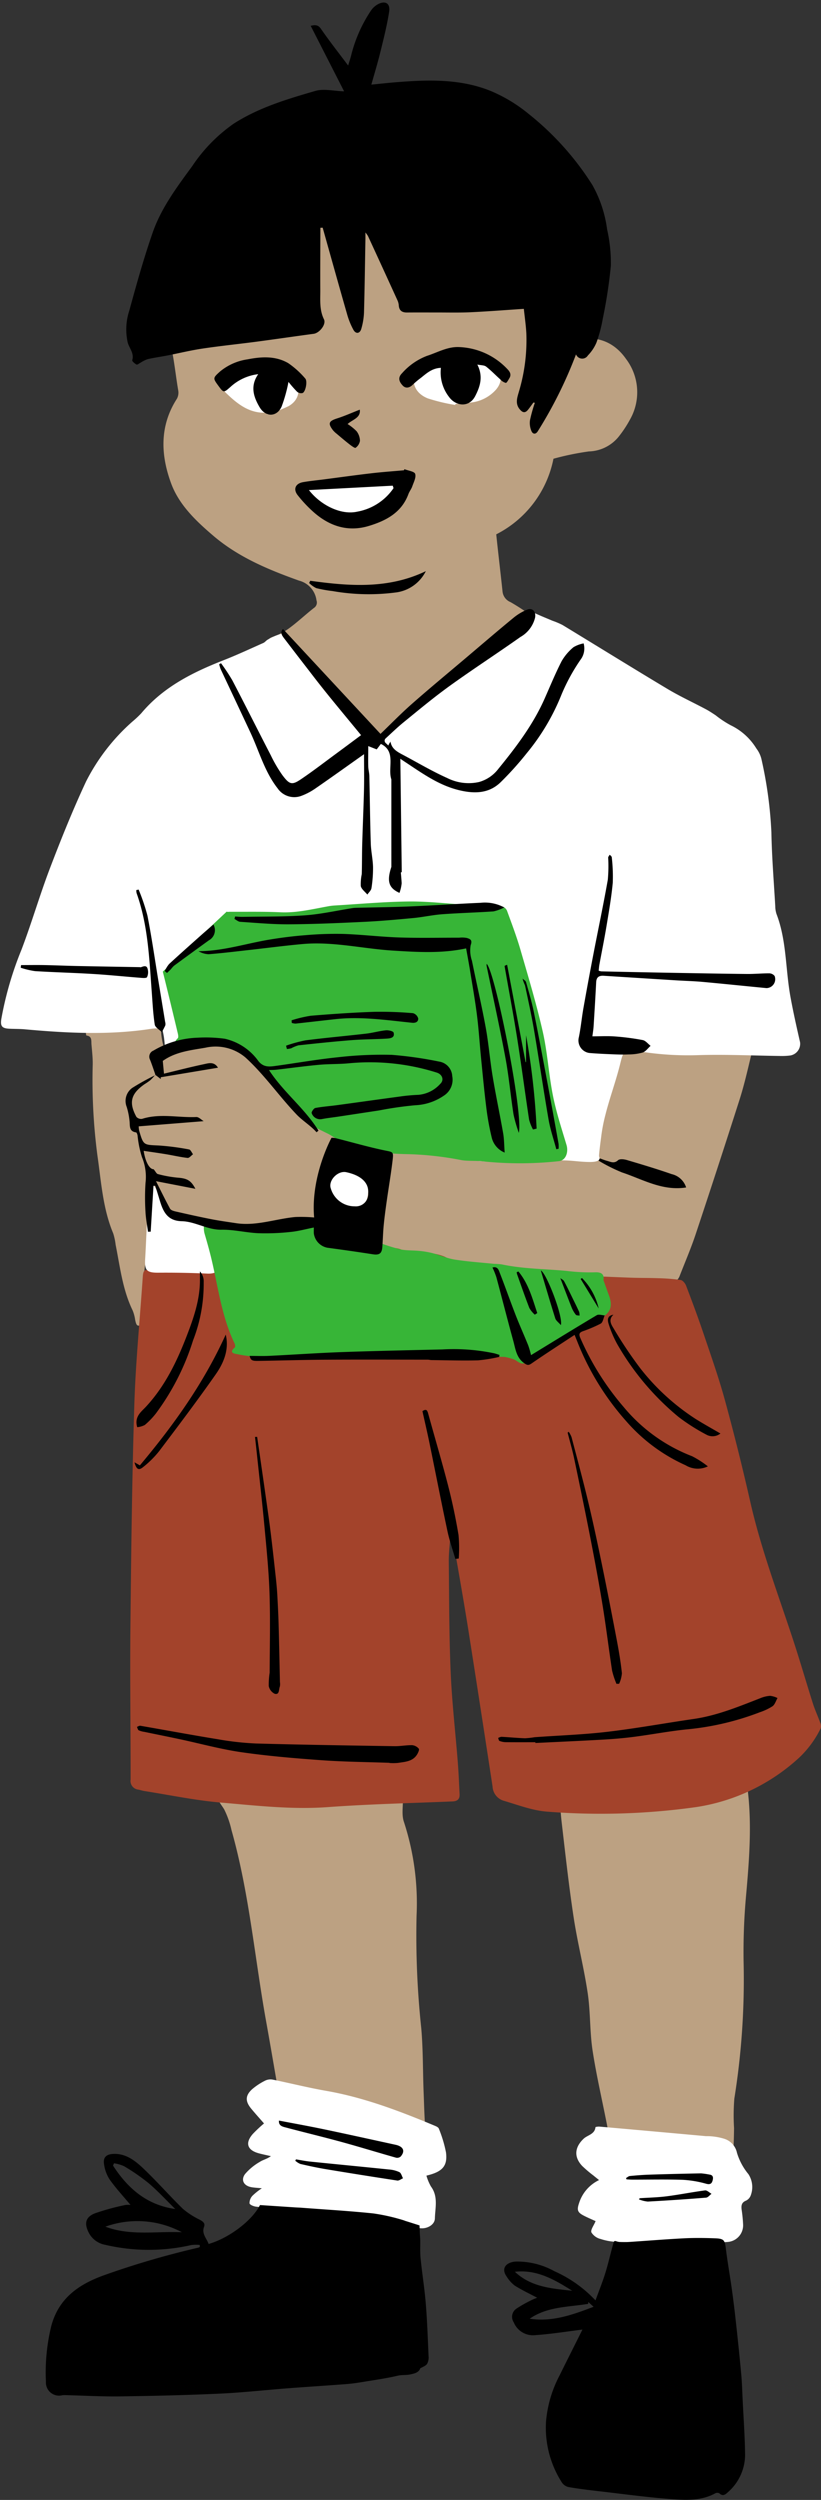<?xml version="1.0" encoding="UTF-8"?><svg xmlns="http://www.w3.org/2000/svg" xmlns:xlink="http://www.w3.org/1999/xlink" height="493.9" preserveAspectRatio="xMidYMid meet" version="1.0" viewBox="-0.2 -0.5 162.3 493.9" width="162.3" zoomAndPan="magnify"><rect x="-0.2" y="-0.5" width="162.3" height="493.9" fill="#333333" stroke="none"/><g data-name="Layer 6" id="change1_1"><path d="M34.772,78.279a2.522,2.522,0,0,0,.261-1.645c-.732-4.275-.993-8.647-2.622-12.742a2.669,2.669,0,0,1-.065-1.507,60.153,60.153,0,0,1,6.827-17.316,15.309,15.309,0,0,1,7.967-6.507,30.437,30.437,0,0,0,3.835-2.034,26.451,26.451,0,0,1,14.874-3.394,24.329,24.329,0,0,0,5.04-.4c2.1-.316,4.165-1.019,6.268-1.132a11.215,11.215,0,0,1,4.144.985c1.717.615,3.386,1.379,5.037,2.163,2.034.965,4.083,1.921,6.021,3.059A40.916,40.916,0,0,1,97.4,41.316a7.5,7.5,0,0,1,2.519,2.941c.838,2.456,2.639,4.129,4.059,6.131,1.614,2.277,2.727,4.907,4.312,7.206,2.265,3.285.919,6.958,1.438,10.419.073.486.052.986.083,1.651a4.208,4.208,0,0,0,.535-.418c2.928-3.493,9.26-4.469,13.2,1.152a10.893,10.893,0,0,1,.8,11.978,22.873,22.873,0,0,1-2.254,3.411,7.858,7.858,0,0,1-5.88,2.9,54.653,54.653,0,0,0-7,1.443A21.388,21.388,0,0,1,97.9,105.066c.387,3.735.836,7.463,1.235,11.2a2.543,2.543,0,0,0,1.59,2.192,46.264,46.264,0,0,1,4.767,3.158.823.823,0,0,1,.333.643c-.173.866-.655,1.7-.058,2.607.029.044-.423.432-.674.63a9.692,9.692,0,0,0-1.94,1.528,50.8,50.8,0,0,1-10.083,9.972,95.947,95.947,0,0,1-8.941,5.691c-2.8,1.7-5.657,3.315-8.489,4.968-.479.28-.945.586-1.438.836a3.135,3.135,0,0,1-3.2-.69c-1.338-1.454-2.735-2.857-4.132-4.256-2.979-2.984-6-5.923-8.946-8.942a23.558,23.558,0,0,1-3-3.666,27.274,27.274,0,0,1-2.052-4.219c-.276-.661-.015-1.095.819-1.383a12.5,12.5,0,0,0,3.312-1.748c1.678-1.24,3.206-2.682,4.849-3.974a1.266,1.266,0,0,0,.514-1.5,4.633,4.633,0,0,0-3.446-3.9C52.905,112.068,46.962,109.6,42,105.376c-3.429-2.922-6.788-6.106-8.358-10.343C31.567,89.434,31.3,83.664,34.772,78.279Zm112,127.576c-2.008-.361-4.093-.356-6.066-.832-6.018-1.455-12.085-.329-18.123-.5-.693-.02-1.583.237-1.165,1.438a2.62,2.62,0,0,1-.161,1.35c-1.659,6.538-3.344,13.069-4.977,19.614-.184.738-.484.975-1.211.945-1.065-.043-2.134-.006-3.2.024a151.351,151.351,0,0,1-29.361-1.657c-4.923-.823-9.812-1.87-14.851-1.755a5.347,5.347,0,0,1-2.307-.683,17.044,17.044,0,0,1-5.679-4.844c-3.167-3.886-5.672-8.277-9.578-11.618A11.437,11.437,0,0,0,41.09,204.8c-2.506.223-5.123.35-7.414,1.7a.994.994,0,0,1-.739.134c-.33-.124-.811-.356-.865-.618a15.421,15.421,0,0,1-.472-3.537c.035-1.169-.5-1.456-1.443-1.4-.632.039-1.255.211-1.884.3-1.842.265-3.688.5-5.528.783-1.68.255-3.355.97-5.033,0a5.009,5.009,0,0,0-.871.994,1.482,1.482,0,0,0,.035.927c1.157.129.947,1.031,1.007,1.745.11,1.319.267,2.643.247,3.962a114.133,114.133,0,0,0,.948,18.14c.744,5.16,1.057,10.367,3.106,15.253a11.95,11.95,0,0,1,.476,2.251c.882,4.375,1.367,8.852,3.355,12.946a7.659,7.659,0,0,1,.5,1.848c.268,1.34.488,1.438,1.665.77,0-2.984-.1-5.917.033-8.84.1-2.122.524-4.229.756-6.347.193-1.768.315-3.542.458-5.181.817.126,1.481.178,2.118.334,2.192.539,4.36,1.189,6.566,1.658,2.873.612,5.77,1.12,8.667,1.612a4.59,4.59,0,0,0,2.383.019c3.267-1.391,6.8-.5,10.114-1.3a1.077,1.077,0,0,1,.5.054c2.593.664,5.169,1.4,7.779,1.989,9.692,2.186,19.375,4.424,29.1,6.443,5.631,1.169,11.312,2.217,17.126,1.9a2.987,2.987,0,0,1,1.264.063c2.328.988,4.788.621,7.159.558,3.266-.088,6.514-.7,9.781-.926a2.243,2.243,0,0,0,2.214-1.55c1.052-2.7,2.2-5.363,3.113-8.106q4.431-13.306,8.7-26.668c.892-2.8,1.549-5.678,2.24-8.538C148.632,206.585,148.377,206.143,146.775,205.855Zm-.735,138.8c-1.269.034-2.541-.021-3.811.007-1.148.026-2.3.078-3.44.177-1.78.155-3.553.379-5.332.538-1.486.133-3,.063-4.459.343-5.278,1.015-10.554,2.057-15.787,3.276a13.332,13.332,0,0,0-3.895,2.046c-.4.256-.506.967-.746,1.469l1.724-.143c.175,2.356.272,4.834.559,7.29.727,6.231,1.413,12.471,2.356,18.671.763,5.017,2.037,9.956,2.78,14.975.555,3.75.391,7.608.966,11.353.791,5.142,2,10.22,2.977,15.335a6.355,6.355,0,0,1,.1,2.9,1.447,1.447,0,0,0,.527,1.878,24.745,24.745,0,0,0,4.976,2.773c5.491,1.835,10.971.732,16.407-.522a4.87,4.87,0,0,0,1.016-.532,2.188,2.188,0,0,1,.341-.11l.323.89.334.052a6.252,6.252,0,0,0,.741-1.773c.153-1.863.186-3.738.218-5.609a40.809,40.809,0,0,1,.059-5.856A148.459,148.459,0,0,0,146.8,387.14a122.71,122.71,0,0,1,.491-13.171c.821-9.255,1.515-18.479-1.019-27.765.307.268.47.5.687.577a6.8,6.8,0,0,0,1.121.194,2.979,2.979,0,0,0-.017-1.065A1.943,1.943,0,0,0,146.04,344.651ZM84.062,421.929c-.347-2.959-.395-5.957-.513-8.94-.169-4.266-.1-8.55-.472-12.8a172.11,172.11,0,0,1-.926-22.257,51.731,51.731,0,0,0-2.526-18.566c-.449-1.362-.136-2.974-.185-4.47a5.839,5.839,0,0,0-.115-1.207c-.183-.736-.506-1.442-.633-2.184-.293-1.7-.7-2.178-2.437-2.1-3.407.143-6.819.3-10.212.619-2.724.26-5.442.333-7.93-.821-3.641-1.689-7.617-1.739-11.4-2.69a1.85,1.85,0,0,0-.886-.029c-1.55.407-3.083.751-4.623-.064-.177-.094-.473.039-.826.08a31.8,31.8,0,0,0,.782,3.516c.437,1.284,1.5,2.5,1.517,3.745.015,1.474.855,2.195,1.46,3.245a17.864,17.864,0,0,1,1.434,4.088c3.511,12.416,4.581,25.277,6.867,37.917,1.056,5.838,2.017,11.693,3.074,17.531.081.45.587.823.9,1.232l.975-.967c5.254,1.924,10.567,3.779,15.808,5.818,3.807,1.481,7.517,3.213,11.282,4.806a3.278,3.278,0,0,0,1.053.071,4,4,0,0,0-.032-1.092A26.3,26.3,0,0,1,84.062,421.929Z" fill="#bca182"/></g><g data-name="Layer 5" id="change2_1"><path d="M88.807,303.105c-.1,1.641-.306,3.282-.289,4.921.076,7.3.063,14.614.377,21.909.254,5.925.942,11.831,1.407,17.748.164,2.086.243,4.178.352,6.268.049.942-.381,1.4-1.357,1.446-8.225.344-16.462.523-24.669,1.123-7.127.52-14.162-.3-21.2-.9-5.046-.43-10.038-1.485-15.053-2.269-.42-.066-.829-.205-1.246-.292a1.709,1.709,0,0,1-1.508-1.981c.012-10.035-.142-20.071-.04-30.1.149-14.652.319-29.307.773-43.951.262-8.447,1.105-16.875,1.674-25.313.071-1.046.289-1.688,1.537-1.05a3.5,3.5,0,0,0,1.508.233c3.579.037,7.159.034,10.738.073,1.205.013,1.708-.4,1.44-1.692-.338-1.628-.538-3.286-.786-4.932-.178-1.185.262-1.631,1.317-1.233a14.1,14.1,0,0,0,10.328-.095,13.093,13.093,0,0,1,8.167-.283c4.386,1.2,8.826,2.2,13.252,3.244a13.521,13.521,0,0,0,1.909.1,3.665,3.665,0,0,1,1.612.26c1.524,1.007,3.175.7,4.827.751a9.066,9.066,0,0,1,3.831.684c4.762,2.5,9.9,3.29,15.141,3.762,1.347.121,2.677.667,4.01.65,2.253-.029,4.5-.352,6.753-.551a9.071,9.071,0,0,1,1.147-.1c3.307.124,6.613.28,9.921.395,1.747.061,3.5.031,5.244.1a37.417,37.417,0,0,1,4.42.346c.418.065.907.661,1.083,1.121,1.2,3.144,2.378,6.3,3.453,9.484,1.473,4.364,3.012,8.715,4.227,13.153q2.7,9.88,4.969,19.881c2.114,9.406,5.53,18.391,8.527,27.515,1.369,4.168,2.583,8.387,3.912,12.57.4,1.25.963,2.446,1.406,3.683a1.707,1.707,0,0,1,.121,1.168,20.094,20.094,0,0,1-4.256,5.8,38.6,38.6,0,0,1-20.331,9.76,135.446,135.446,0,0,1-29.508.906c-2.927-.222-5.8-1.344-8.661-2.178a3.084,3.084,0,0,1-2.115-2.792q-2.365-15.513-4.8-31.015c-.876-5.524-1.858-11.031-2.809-16.544-.105-.613-.321-1.207-.485-1.809Z" fill="#a3432b"/></g><g data-name="Layer 4" id="change3_1"><path d="M74.012,146.3c1.115-.9,2.257-1.667,3.221-2.617a49.415,49.415,0,0,1,8.4-6.458,47.753,47.753,0,0,0,6.708-5.52c3.5-3.249,6.866-6.634,10.286-9.965a2.087,2.087,0,0,0,.48-.582c.57-1.258.787-1.3,2.023-.707,1.262.611,2.57,1.127,3.861,1.678a15.548,15.548,0,0,1,2,.844c6.927,4.206,13.812,8.479,20.765,12.64,2.444,1.463,5.048,2.656,7.567,4,.674.358,1.313.785,1.952,1.206a19.888,19.888,0,0,0,2.979,1.971,12.064,12.064,0,0,1,5.057,4.568,5.669,5.669,0,0,1,1,2.054,82.129,82.129,0,0,1,1.984,14.574c.087,4.864.487,9.723.764,14.583a5.1,5.1,0,0,0,.246,1.514c2.019,5.271,1.761,10.919,2.755,16.357.55,3.014,1.223,6.006,1.905,8.994a2.344,2.344,0,0,1-1.927,2.592,13.561,13.561,0,0,1-2.172.094c-5.325-.068-10.656-.329-15.974-.165a60.34,60.34,0,0,1-11.459-.7c-.168-.027-.339-.04-.51-.052-2.937-.206-2.875-.114-3.568,2.655-.838,3.349-2.053,6.605-2.89,9.954a32.5,32.5,0,0,0-.836,4.418c-.032.194-.475,3.563-.4,3.745.5,1.175-1.433,1.135-2.774,1.066-1.746-.089-2.5-.263-4.251-.29-4.26-.066-7.865.43-12.125.347a70.464,70.464,0,0,1-7.656-.539,13.449,13.449,0,0,1-3.137-1.272,3.411,3.411,0,0,0-1.04-.358c-4.429-.248-8.867-.37-13.286-.73a24.58,24.58,0,0,1-9.272-2.683,9.265,9.265,0,0,1-2.512-2.152c-2.749-3.095-5.315-6.361-8.186-9.335A27.931,27.931,0,0,0,47.744,207a9.115,9.115,0,0,0-6.33-.86c-1.114.239-2.272.266-3.4.448a38.98,38.98,0,0,0-4.215.806c-1.256.347-1.433.214-1.418-1.092a16.393,16.393,0,0,0-.42-3.162c-.035-.186-.4-.42-.632-.438a7.15,7.15,0,0,0-1.66.058c-8.3,1.276-16.6.85-24.906.1-1.062-.1-2.133-.07-3.2-.127C.183,202.655-.15,202.2.056,200.85a67.442,67.442,0,0,1,4-13.743c2.018-5.305,3.6-10.778,5.622-16.08,2.208-5.779,4.521-11.535,7.139-17.136a39.7,39.7,0,0,1,9.123-11.8,20.917,20.917,0,0,0,1.777-1.661c4.344-5.191,10.141-8.088,16.281-10.493,2.658-1.041,5.25-2.252,7.861-3.412.334-.148.572-.509.9-.673A10.315,10.315,0,0,1,55.4,124.73a1.917,1.917,0,0,1,1.585.849c2.411,4.875,5.821,9.061,9.27,13.172A102.909,102.909,0,0,0,74.012,146.3Zm-24.3,287a2.122,2.122,0,0,0-.587,1.5c.058.3.845.611,1.333.664,4.7.516,9.429.861,14.118,1.485,6.083.81,12.139,1.834,18.208,2.757,1.382.21,2.955-.64,2.985-1.907.052-2.114.693-4.337-.772-6.316a9.654,9.654,0,0,1-.9-2.155c3.163-.744,4.212-1.894,3.868-4.594a25.1,25.1,0,0,0-1.412-4.686c-.077-.229-.422-.416-.683-.526-7.014-2.935-14.1-5.64-21.64-6.953-3.511-.612-6.975-1.488-10.47-2.2a2.392,2.392,0,0,0-1.484.163,12.449,12.449,0,0,0-2.65,1.738c-1.353,1.247-1.357,2.379-.177,3.813.781.949,1.608,1.859,2.542,2.934a27.873,27.873,0,0,0-2.2,2.062c-1.584,1.79-1.126,3.217,1.175,3.839.789.213,1.594.374,2.391.559-.739.555-1.565.715-2.213,1.143a11.113,11.113,0,0,0-2.889,2.38c-.9,1.2-.255,2.339,1.233,2.608.612.11,1.24.132,2.075.216A13.127,13.127,0,0,0,49.71,433.3Zm67,7.242a2.969,2.969,0,0,0,1.832,1.307,11.883,11.883,0,0,0,3.391.579c6.267.064,12.534.05,18.8.058.939,0,1.882.033,2.815-.046a3.3,3.3,0,0,0,3.154-3.374,27.805,27.805,0,0,0-.3-3.05c-.09-.778-.014-1.389.869-1.746a1.845,1.845,0,0,0,.953-1.086,4.658,4.658,0,0,0-.48-4.156,12.087,12.087,0,0,1-2.261-4.219,3.694,3.694,0,0,0-2.637-2.8,11.763,11.763,0,0,0-3.5-.481q-10.509-.957-21.022-1.882c-.275-.025-.8.045-.808.115-.155,1.422-1.569,1.538-2.353,2.285-1.776,1.69-1.946,3.6-.267,5.378a25.127,25.127,0,0,0,2.239,1.9c.312.26.632.512,1.088.882a7.583,7.583,0,0,0-3.948,4.537c-.449,1.339-.357,1.826.914,2.483.826.427,1.688.785,2.352,1.091C117.184,439.2,116.525,440.023,116.712,440.545Zm-87.83-200.19c-.138,2.641-.23,5.286-.389,7.926-.135,2.233.365,2.679,2.6,2.661q4.852-.039,9.706.18c2.209.1,3.189-1.159,2.4-3.293a9.274,9.274,0,0,1-.709-2.315c-.15-1.765-.659-3.909-2.6-4.251-7.907-.725-9.131-7.949-9.82-7.5-.177-.013,0-.36-.446-.646C29.517,233.854,28.908,239.868,28.882,240.355ZM89.846,79.3c1.018-.087,2.048-.108,3.053-.275a7.756,7.756,0,0,0,4.994-2.595c1.381-1.687,1.1-3.3-.818-4.3a17.573,17.573,0,0,0-2.857-1.066c-.809-.255-1.69-.312-2.469-.631a8.287,8.287,0,0,0-8.2,1.081c-2.908,2.015-2.474,5.373.815,6.692a36.452,36.452,0,0,0,5.421,1.3Zm2.86-5.967.007.282H89.4l0-.282ZM52.661,81.377a29.018,29.018,0,0,0,4.21-1.65c2.557-1.474,2.548-4.446.036-6a9.192,9.192,0,0,0-7.331-1.388c-1.355.346-2.715.683-4.05,1.1a2.164,2.164,0,0,0-1.1,3.645c2.254,2.183,4.681,4.17,8.153,3.944ZM77.237,98.1a3.243,3.243,0,0,0,1.146-.932,7,7,0,0,0,.863-1.447,1.951,1.951,0,0,0,.288-1.117c-.043-.2-.6-.4-.921-.382-.607.03-1.2.232-1.811.323a3.307,3.307,0,0,1-.905-.012,11.23,11.23,0,0,0-1.872-.278c-2.641.116-5.28.291-7.918.468a32.512,32.512,0,0,0-4.789.43c-1.569.343-1.713,1.444-.517,2.562a1.5,1.5,0,0,1,.422.516,6.267,6.267,0,0,0,4.411,3.28c2.218.111,4.433.309,6.652.368a7.289,7.289,0,0,0,1.932-.483c-.207-.595,3.561-.357,3.315-1.066C78.661,99.9,75.982,98.63,77.237,98.1ZM67.92,238.377a3.277,3.277,0,0,0,4.328-1.754,4.755,4.755,0,0,0-1.075-5.083c-1.335-1.432-3.148-1.589-4.869-1.969a1.318,1.318,0,0,0-1.108.613,23.389,23.389,0,0,0-.833,2.691C64.487,235.7,65.63,237.4,67.92,238.377ZM89.4,73.618h3.313l-.007-.282H89.4Z" fill="#fff"/></g><g data-name="Layer 3" id="change4_1"><path d="M118.1,260.072a19.772,19.772,0,0,0-3.126,1.525c-3.725,2.313-7.411,4.689-11.1,7.054-1.174.751-1.84-.492-2.774-.676a10.145,10.145,0,0,0-1.525-.392c-6.391-.205-12.783-.425-19.176-.533-2.851-.049-5.706.154-8.56.222q-4.668.111-9.338.179c-3.839.052-7.68.121-11.519.09a22.27,22.27,0,0,1-4.183-.491c-.43-.087-1.942-.194-.585-1.33.128-.107.072-.573-.039-.8-2.509-5.182-3.21-10.856-4.5-16.371-.417-1.785-.916-3.551-1.43-5.31-.211-.723-.337-2.4.52-2.252,1.832.31,4.036,1.092,5.875,1.14,1.785.047,3.438.811,5.18.383,3.617-.889,7.169-1.868,10.934-.725,1.941.59,3.982.844,5.944,1.378,2.215.6,4.391,1.352,6.583,2.038a36.417,36.417,0,0,0,3.78,1.152c1.171.231,2.4.159,3.6.281a16.851,16.851,0,0,1,2.609.434c1.483.391,2.916,1.042,4.417,1.279,2.569.405,5.174.578,7.765.84a14.571,14.571,0,0,1,1.529.11c4.261.906,8.606.883,12.91,1.3a37.423,37.423,0,0,0,5.415.27c.854-.041,2.051.01,1.785,1.537.357.992.7,1.991,1.073,2.976C121.058,257.724,120.39,259.157,118.1,260.072ZM48.437,208.247a38.945,38.945,0,0,1,5.323,5.506c2.5,2.83,4.55,6.1,7.841,8.158,1.256.785,2.675,1.31,3.932,2.095,4.364,2.729,9.249,3.352,14.216,3.5A63.043,63.043,0,0,1,91,228.694c.915.194,3.012.122,3.936.215a70.993,70.993,0,0,0,15.312,0c1.438-.132,1.958-1.813,1.545-3.2-.963-3.222-2.018-6.436-2.677-9.725-.838-4.18-1.074-8.487-2.014-12.639-1.233-5.444-2.849-10.805-4.405-16.171-.758-2.617-1.729-5.174-2.665-7.736a1.43,1.43,0,0,0-.942-.831c-2.27-.168-4.549-.206-6.822-.336-3.868-.222-7.736-.705-11.6-.668-4.9.047-9.786.5-14.679.79a10.222,10.222,0,0,0-1.183.135c-3.174.562-6.3,1.36-9.581,1.206-3.323-.156-6.656-.079-9.984-.1-.212,0-.526.072-.62-.037L31.989,191.456l-.009-.018q1.518,6.115,2.974,12.245c.072.3.147.775-.013.935-1.106,1.1-.2,1.163.6,1.16,1.842-.008,3.689-.2,5.525-.11A13.219,13.219,0,0,1,48.437,208.247Z" fill="#37b537"/></g><g data-name="Layer 2" id="change5_1"><path d="M25.044,67.151a11.88,11.88,0,0,1,.319-6.29C26.785,55.674,28.231,50.48,30,45.405c1.7-4.861,4.8-8.977,7.818-13.106a31.551,31.551,0,0,1,8.159-8.35c4.96-3.194,10.559-4.856,16.132-6.477,1.7-.5,3.7.017,5.717.073L61.219,4.6c.922-.21,1.468-.21,2.027.6,1.669,2.412,3.486,4.722,5.378,7.248.212-.7.4-1.272.559-1.854a28.023,28.023,0,0,1,4-9.073A4.008,4.008,0,0,1,74.414.391c1.511-.858,2.577-.272,2.312,1.437C76.313,4.494,75.647,7.125,75,9.75c-.53,2.166-1.183,4.3-1.787,6.469,1.587-.155,3.166-.33,4.748-.46,6.387-.523,12.8-.738,18.856,1.717a30.011,30.011,0,0,1,7.515,4.552A56.4,56.4,0,0,1,116.9,36.043a24.282,24.282,0,0,1,2.913,8.762,30.163,30.163,0,0,1,.745,7.2,97.2,97.2,0,0,1-1.6,10.465,27.69,27.69,0,0,1-1.255,4.731,8.277,8.277,0,0,1-1.687,2.523,1.313,1.313,0,0,1-2.346-.217,85.233,85.233,0,0,1-7.521,15.137c-.453.772-1.023.62-1.276.049a4.059,4.059,0,0,1-.3-2.183,29.465,29.465,0,0,1,.961-3.433l-.287-.055c-.355.48-.694.972-1.069,1.436-.608.753-1.128.533-1.667-.135-.921-1.141-.432-2.354-.121-3.475A35.357,35.357,0,0,0,103.849,65.3c-.09-1.588-.322-3.168-.493-4.784-3.637.237-7.129.516-10.626.676-2.272.1-4.551.037-6.828.042-1.882,0-3.765-.012-5.647.006-.983.009-1.552-.384-1.622-1.419a2.887,2.887,0,0,0-.259-.983q-2.9-6.366-5.834-12.719a5.815,5.815,0,0,0-.5-.689c0,.569,0,.863,0,1.157-.087,4.895-.148,9.79-.284,14.683a13.29,13.29,0,0,1-.526,3.173c-.274.978-1.074,1.1-1.566.217a14.7,14.7,0,0,1-1.251-3.094c-1.635-5.687-3.221-11.389-4.825-17.085l-.453.022c-.009,4.118-.039,8.237-.017,12.356.01,1.928-.19,3.863.724,5.725.49,1-.887,2.708-2.024,2.862C58.063,65.95,54.312,66.5,50.553,67c-3.565.471-7.146.832-10.7,1.362-2.369.353-4.7.927-7.057,1.385-1.273.248-2.563.42-3.825.711a6.632,6.632,0,0,0-1.393.7c-.267.138-.634.448-.789.365-.353-.188-.907-.664-.847-.859C26.366,69.281,25.352,68.306,25.044,67.151ZM84.521,464.987a2.645,2.645,0,0,1-.294,1.54c-.292.412-.9.6-1.372.885a.552.552,0,0,1-.039.131c-.1.251-.456.793-1.675,1v0c-.836.255-1.843.105-2.677.3-2.292.546-4.639.864-6.967,1.251-1.058.175-2.125.331-3.194.413-3.855.3-7.714.538-11.57.833-4.527.347-9.046.854-13.579,1.061-6.54.3-13.088.449-19.635.541-3.525.05-7.054-.156-10.582-.244a5.047,5.047,0,0,0-.816.013,2.589,2.589,0,0,1-3.24-2.654,38.55,38.55,0,0,1,1.076-11.1c1.489-5.439,5.422-8.159,10.421-9.956a168.67,168.67,0,0,1,18.6-5.437,1.972,1.972,0,0,0,.325-.141l-.012-.4a7.547,7.547,0,0,0-1.675.017,37.752,37.752,0,0,1-17.049-.053,4.548,4.548,0,0,1-3.227-2.4c-.905-1.78-.668-3.055,1.213-3.809a47.389,47.389,0,0,1,6.006-1.645,4.422,4.422,0,0,1,1.044-.012c-1.452-1.743-2.923-3.319-4.152-5.066a7.326,7.326,0,0,1-1.094-3.094c-.183-1.271.5-1.856,1.809-1.921,2.485-.125,4.31,1.307,5.929,2.837,2.722,2.572,5.188,5.413,7.875,8.025a15.711,15.711,0,0,0,3.3,2.13c.595.337,1.141.666.868,1.407-.516,1.4.529,2.288.9,3.393,4.034-1.158,8.6-4.616,10.157-7.691,2.291.152,4.615.307,6.938.46.406.027.814.036,1.219.066,4.745.36,9.5.634,14.231,1.126a38.129,38.129,0,0,1,6.1,1.385.591.591,0,0,1,.131.06l2.918.92L82.8,440.9c.024.176.03.357.042.513.044.56.042,1.124.037,1.688v.045h0a22.119,22.119,0,0,0,.053,2.376c.295,3.031.79,6.043,1.038,9.076C84.253,458.051,84.37,461.521,84.521,464.987ZM34.449,435.925c-1.746-1.712-3.409-3.523-5.266-5.106a40.1,40.1,0,0,0-4.852-3.354,7.516,7.516,0,0,0-2-.577l-.188.459C25.038,431.82,28.8,435.133,34.449,435.925Zm1.31,4.587a18.7,18.7,0,0,0-15.125-1.1C25.567,441.276,30.707,440.279,35.759,440.512ZM146.61,473.58c.176,3.646.442,7.292.484,10.94a9.868,9.868,0,0,1-3.416,7.368c-.442.42-.981.861-1.658.219a.861.861,0,0,0-.793-.036c-2.5,1.393-5.283,1.4-7.949,1.222-5.056-.342-10.088-1.046-15.128-1.624-2.007-.23-4.015-.476-6-.822a2.159,2.159,0,0,1-1.288-.916A20.057,20.057,0,0,1,107.736,478a23.736,23.736,0,0,1,2.656-9.141c1.547-3.128,3.116-6.245,4.552-9.119-3.083.38-6.186.884-9.31,1.1a4.1,4.1,0,0,1-4.272-2.528,1.951,1.951,0,0,1,.519-2.7A24.058,24.058,0,0,1,104.716,454c.438-.234.912-.4,1.266-.551-1.481-.787-3-1.5-4.414-2.387a6.5,6.5,0,0,1-1.576-1.75c-1.247-1.707-.078-2.882,1.753-3.007a15.172,15.172,0,0,1,7.64,1.9,25.191,25.191,0,0,1,8.137,5.776c.694-1.913,1.388-3.629,1.935-5.391.594-1.912,1.033-3.871,1.573-5.8.2-.712.215-.6.984-.384a5.834,5.834,0,0,0,1.91.043c3.713-.242,7.423-.55,11.138-.74,2.018-.1,4.048-.075,6.069,0,1.819.066,1.953.356,2.17,2.12.328,2.662.809,5.3,1.178,7.962.318,2.294.594,4.594.846,6.9.358,3.268.7,6.537,1,9.811C146.481,470.185,146.528,471.884,146.61,473.58Zm-33.692-21.506c-3.48-2.186-6.989-4.247-11.332-3.752C104.772,451.343,108.876,451.64,112.918,452.074Zm4.224,3.163-1.058-.955,0,.376c-3.943.653-8.1.518-11.573,2.939C108.9,458.265,112.89,456.872,117.142,455.237ZM76.034,145.39a.6.6,0,0,0-.007.883l.56.525c.075-.371.165-.264.223-.551.1.057.18-.292.187-.246.2,1.363,1.22,1.973,2.3,2.544,2.966,1.565,5.854,3.3,8.911,4.665a9.407,9.407,0,0,0,6.271.793A7.231,7.231,0,0,0,98.3,151.42c3.509-4.3,6.86-8.716,9.137-13.836,1.111-2.5,2.144-5.034,3.39-7.461a10.255,10.255,0,0,1,2.344-2.761,6.154,6.154,0,0,1,2-.752,3.656,3.656,0,0,1-.622,3.244,37.9,37.9,0,0,0-3.746,6.864,43.326,43.326,0,0,1-6.876,11.59,62.437,62.437,0,0,1-5.181,5.755c-2.373,2.288-5.3,2.267-8.314,1.519-4.028-1-7.3-3.408-10.678-5.629-.3-.195-.59-.4-.905-.613l.094.065.278,22.369-.181.109c.066.706.128,1.413.164,2.121a7.531,7.531,0,0,1-.437,1.9c-2.049-.931-2.573-2.2-1.6-5.133V153.482c-.775-2.294,1.012-5.51-2.072-7.009-.177.23-.481.628-.827,1.081L72.6,146.9c0,1.456-.035,2.743,0,4.029.016.627.2,1.251.214,1.878.1,4.439.146,8.88.284,13.319.049,1.557.405,3.105.445,4.661a25.418,25.418,0,0,1-.308,4.174c-.065.454-.531.852-.814,1.276-.453-.552-1.145-1.045-1.3-1.67a9.638,9.638,0,0,1,.194-2.368c.058-1.992.035-3.986.092-5.977.1-3.575.264-7.149.349-10.724.053-2.238.01-4.478.01-7-3.458,2.444-6.571,4.679-9.727,6.853a12.578,12.578,0,0,1-2.678,1.388,3.993,3.993,0,0,1-4.681-1.49c-2.588-3.313-3.65-7.356-5.394-11.072q-2.923-6.233-5.857-12.46a7.254,7.254,0,0,1-.3-.988l.364-.2a37.663,37.663,0,0,1,2.233,3.376c2.573,4.922,5.058,9.889,7.61,14.823a27.24,27.24,0,0,0,2.3,3.93c1.39,1.844,1.871,2,3.649.8,2.372-1.6,4.644-3.356,6.952-5.053,1.633-1.2,3.255-2.413,4.941-3.664-2.321-2.831-4.768-5.744-7.134-8.721-2.711-3.41-5.362-6.867-8.011-10.326-.431-.564-.962-1.221-.286-1.923l19.272,20.723c2-1.924,4.046-4.027,6.238-5.956,3.566-3.138,7.231-6.163,10.856-9.233,3.035-2.57,6.051-5.162,9.123-7.686a10.364,10.364,0,0,1,2.773-1.674c1.076-.416,1.765.4,1.575,1.552a6.016,6.016,0,0,1-2.9,3.845c-4.624,3.269-9.379,6.353-13.974,9.66-3.122,2.247-6.083,4.722-9.07,7.151C78.412,143.15,77.271,144.253,76.034,145.39Zm1.643,3.143.961.664C78.345,148.994,78.034,148.778,77.677,148.533ZM30.5,211.845c-.037.04-.073.082-.11.124.051-.027.1-.053.154-.081l0-.012-.039-.03Zm-4.546,2.582a45.445,45.445,0,0,1,4.436-2.458,9.775,9.775,0,0,1-.881.947,12.538,12.538,0,0,1-1.135.783c-2.7,1.885-3.155,3.612-1.615,6.451a1.266,1.266,0,0,0,1.139.395c3.539-1.123,7.143-.2,10.708-.36.487-.022,1,.548,1.457.819l-12.846,1.022a5.99,5.99,0,0,0,.089.844c.848,2.9.854,2.806,3.867,2.939a49.7,49.7,0,0,1,6.009.782c.3.051.52.621.776.951-.358.256-.744.76-1.07.723-1.418-.157-2.816-.491-4.227-.725-1.487-.247-2.981-.453-4.462-.675.363,2.339,1.217,3.658,1.971,3.634.383.455.565.891.836.956a23.732,23.732,0,0,0,3.81.7c1.924.136,2.72.5,3.609,2.212l-7.79-1.51c.935,1.851,1.815,3.666,2.78,5.435.158.29.674.456,1.056.543,2.328.53,4.658,1.054,7,1.514,1.648.324,3.314.553,4.975.806,4.016.613,7.815-.851,11.728-1.216a29.265,29.265,0,0,1,3.727.092c-.716-8.2,3.437-15.743,3.437-15.743a3.567,3.567,0,0,1,.8.069c3.2.8,6.364,1.723,9.585,2.4,1.762.371,1.895.207,1.692,1.944-.319,2.712-.786,5.407-1.168,8.112-.224,1.588-.442,3.179-.595,4.774-.138,1.437-.164,2.884-.277,4.323-.1,1.277-.635,1.587-1.912,1.386-2.985-.468-5.979-.89-8.974-1.293a3.33,3.33,0,0,1-2.65-2.835c-.015-.425,0-.851,0-1.157-1.549.306-3.058.729-4.593.878a45.469,45.469,0,0,1-6.355.25c-2.443-.106-4.879-.736-7.309-.692-2.812.052-5.177-1.621-7.866-1.68-2.843-.063-3.684-1.928-4.343-4.135-.285-.958-.589-1.91-.884-2.864l-.346,0-.552,9.067-.535.02c-.176-1.341-.442-2.677-.5-4.023a44.733,44.733,0,0,1,.012-5.637,10.167,10.167,0,0,0-.706-5.09,21.008,21.008,0,0,1-.87-4.3c-.042-.214-.169-.567-.3-.585-1.3-.186-1.211-1.1-1.268-2.08a14.041,14.041,0,0,0-.58-2.968A3.167,3.167,0,0,1,25.952,214.427ZM65.21,234.344a4.9,4.9,0,0,0,4.738,3.485,2.44,2.44,0,0,0,2.646-2.546c.169-2.079-1.365-3.562-4.342-4.2C66.563,230.724,64.609,232.751,65.21,234.344ZM82.531,215.8a35.613,35.613,0,0,0-3.905.369c-4.041.538-8.077,1.114-12.117,1.66-1.459.2-2.935.3-4.378.57-.31.059-.81.824-.717,1.01a1.757,1.757,0,0,0,2.006,1.184c1.068-.209,2.156-.323,3.234-.485q4.05-.612,8.1-1.229a71.807,71.807,0,0,1,7.119-1.022,10.781,10.781,0,0,0,5.654-1.883A3.731,3.731,0,0,0,89.2,212.1a3.057,3.057,0,0,0-2.6-2.869A76,76,0,0,0,77.25,207.9a76.111,76.111,0,0,0-10.666.479c-4.171.425-8.309,1.162-12.466,1.73-1.2.163-2.275.215-3.233-.969a11.183,11.183,0,0,0-6.641-4.42,28.1,28.1,0,0,0-5.369-.208,18.3,18.3,0,0,0-8.745,2.549,1.292,1.292,0,0,0-.676,1.789c.4.995.726,2.017,1.084,3.028l1.053.805c-.007-.118-.014-.236-.022-.353l11.323-1.89c-.773-1.269-1.874-.883-2.8-.688-2.642.558-5.258,1.237-7.876,1.867-.082-.874-.16-1.7-.237-2.515,2.524-1.808,5.5-2.111,8.434-2.616a9.121,9.121,0,0,1,7.935,1.957c3.754,3.429,6.574,7.566,10.091,11.251,1.169,1.225,2.822,2.222,3.938,3.5l.383-.325c-2.72-4.4-6.945-7.6-9.78-11.962.508-.023.979-.018,1.443-.071,2.8-.321,5.6-.71,8.408-.969,2.03-.186,4.085-.11,6.112-.317A43.8,43.8,0,0,1,86.115,211.4c1.127.338,1.542,1.48.713,2.239A6.561,6.561,0,0,1,82.531,215.8Zm10.221-24.369c.469,2.9.981,5.791,1.346,8.7.352,2.806.526,5.633.805,8.449.321,3.232.623,6.467,1.027,9.688a51.169,51.169,0,0,0,1.042,5.822,4.288,4.288,0,0,0,2.595,3.12c-.112-1.491-.1-2.686-.306-3.844-.658-3.755-1.454-7.486-2.078-11.246-.531-3.2-.782-6.441-1.365-9.626-.808-4.409-1.832-8.778-2.719-13.174a6.228,6.228,0,0,1-.255-3.083c.4-1.066-.137-1.23-.746-1.427a5.149,5.149,0,0,0-1.525-.054c-3.946-.006-7.895.086-11.836-.044-3.681-.121-7.351-.572-11.032-.7a68.528,68.528,0,0,0-7.511.247c-2.345.179-4.688.475-7.009.855-4.7.769-9.271,2.3-14.145,2.306a4.254,4.254,0,0,0,2.013.6c2.567-.2,5.125-.513,7.686-.8,3.613-.4,7.219-.878,10.838-1.207,6.048-.551,11.964.926,17.956,1.294,4.824.3,9.636.59,14.413-.441C92.213,188.37,92.505,189.894,92.752,191.426Zm27.583-23.069c-.107.19-.3.377-.307.569a29.532,29.532,0,0,1-.075,4.388c-.877,4.962-1.922,9.893-2.876,14.842q-1.011,5.254-1.945,10.523c-.336,1.905-.51,3.842-.9,5.733a2.5,2.5,0,0,0,2.042,3.112c1.564.133,3.135.2,4.7.265,1.022.042,2.049.075,3.07.024a10.357,10.357,0,0,0,2.808-.376c.6-.205,1.044-.864,1.558-1.321-.516-.4-.985-1.03-1.556-1.14a48.258,48.258,0,0,0-5.5-.717c-1.437-.11-2.888-.022-4.447-.022.1-.776.2-1.359.238-1.946.183-2.918.362-5.836.511-8.755.051-1,.576-1.322,1.489-1.263q7.173.458,14.348.905c1.738.108,3.481.148,5.214.306,4.211.383,8.417.827,12.627,1.226a1.76,1.76,0,0,0,1.6-2.386,1.361,1.361,0,0,0-1.021-.532c-1.494-.008-2.989.142-4.483.126-5.24-.058-10.48-.155-15.72-.248q-6.514-.117-13.029-.265a2.619,2.619,0,0,1-.531-.134c.046-.414.066-.793.134-1.163.471-2.563.993-5.118,1.419-7.688.469-2.824.962-5.651,1.23-8.5a33.185,33.185,0,0,0-.195-5.061C120.726,168.686,120.475,168.525,120.335,168.357ZM63.7,94.229c3.171-.411,6.338-.855,9.513-1.225,2.142-.251,4.3-.4,6.443-.593l.1-.219c.744.3,1.961.442,2.118.93.224.69-.292,1.648-.573,2.464-.184.536-.568,1-.765,1.533-1.347,3.641-4.383,5.238-7.771,6.273-4.153,1.27-7.814.079-10.982-2.727a25.984,25.984,0,0,1-3.13-3.326c-.938-1.189-.449-2.314,1.047-2.58C61.023,94.523,62.367,94.4,63.7,94.229Zm-2.829,2.094c2.38,3.056,6.405,4.977,9.549,4.263a11.027,11.027,0,0,0,7.181-4.65q-.083-.242-.166-.483ZM27.539,340.448c-.2-.035-.443.144-.666.223.113.233.168.571.354.677a3.768,3.768,0,0,0,1.076.3c2.339.487,4.683.954,7.02,1.452,4.077.87,8.117,1.987,12.233,2.579,5.257.756,10.566,1.2,15.867,1.58,4.448.318,8.917.351,13.376.51v.036a10.585,10.585,0,0,0,1.662-.015c1.4-.225,2.915-.257,3.787-1.66.213-.343.488-.966.344-1.145a1.953,1.953,0,0,0-1.3-.7c-1.178-.024-2.362.224-3.541.2-9.108-.145-18.217-.278-27.322-.531a57.2,57.2,0,0,1-7.53-.834C37.769,342.29,32.66,341.333,27.539,340.448ZM90.51,68.069c-2.288-.088-4.215,1.069-6.291,1.733a12.51,12.51,0,0,0-4.942,3.436c-.948.942-.488,1.769.135,2.435.588.629,1.36.47,2-.184a16.722,16.722,0,0,1,1.557-1.31c1.144-.905,2.225-1.939,3.99-2.008A7.892,7.892,0,0,0,88.551,77.9c1.358,1.886,3.991,2.169,5.183-.134,1-1.934,1.621-3.885.427-6.244.732.155,1.359.113,1.73.4.991.768,1.862,1.689,2.8,2.525a2.291,2.291,0,0,0,1.087.7c.211.018.5-.576.711-.918.445-.711.127-1.283-.381-1.8A13.791,13.791,0,0,0,90.51,68.069Zm44.826,220.915a4.619,4.619,0,0,0,4.4.217,18.959,18.959,0,0,0-3.111-2,32.942,32.942,0,0,1-13.551-9.743,53.752,53.752,0,0,1-8.568-13.654c-.291-.685-.209-1.012.451-1.274a27.559,27.559,0,0,0,3.6-1.534c.428-.246.527-1.064.777-1.622-.526-.024-1.18-.265-1.558-.041-4.349,2.587-8.657,5.244-13,7.895a16.957,16.957,0,0,0-.541-1.892c-.81-2.017-1.714-4-2.5-6.024-1.064-2.734-2.031-5.506-3.1-8.239-.228-.584-.42-1.446-1.478-1.157a16.985,16.985,0,0,1,.765,1.905c1.131,4.2,2.2,8.417,3.353,12.611.435,1.585.609,3.315,2.165,4.392.523.363.8.489,1.41.07,2.77-1.911,5.6-3.732,8.541-5.669.287.713.474,1.177.66,1.642a52.652,52.652,0,0,0,9.556,15.423A33.907,33.907,0,0,0,135.336,288.984ZM56.785,71.247c-2.487-1.449-5.258-1.3-8-.76a11,11,0,0,0-5.477,2.4c-1.452,1.313-1.442,1.324-.287,2.9.981,1.335,1.029,1.307,2.29.2a9.851,9.851,0,0,1,5.537-2.566c-1.63,2.351-.933,4.473.264,6.515,1.17,1.994,3.382,2.007,4.353-.09a30.226,30.226,0,0,0,1.365-4.892,24.726,24.726,0,0,0,1.7,1.942,1.239,1.239,0,0,0,1.094.252c.607-.28,1-2.376.51-2.876A17.138,17.138,0,0,0,56.785,71.247Zm42.7,107.536a8.011,8.011,0,0,0-4.695-.92c-4.661.2-9.317.521-13.979.718-3.568.15-7.141.183-10.712.272a4.807,4.807,0,0,0-.633.06c-3.105.489-6.193,1.193-9.317,1.421-4.111.3-8.249.228-12.376.306-.5.01-.995-.044-1.493-.069l-.129.485c.376.195.743.536,1.13.562,3.22.209,6.444.514,9.665.492,4.963-.033,9.929-.25,14.888-.489,3.246-.156,6.488-.449,9.724-.755,1.883-.179,3.744-.6,5.628-.742,3.389-.249,6.789-.336,10.18-.565A9.005,9.005,0,0,0,99.481,178.783Zm52.572,155.753a6.1,6.1,0,0,0-1.935.459c-4.294,1.674-8.552,3.439-13.166,4.108-5.692.826-11.357,1.867-17.066,2.538-4.778.562-9.6.723-14.407,1.071a17.783,17.783,0,0,1-1.877.21c-1.564-.057-3.124-.208-4.688-.291a1.82,1.82,0,0,0-.641.232c.084.2.12.522.261.577a3.509,3.509,0,0,0,1.207.251c1.963.024,3.926.011,5.888.011l.008.151c4.5-.221,9-.417,13.5-.675,2.025-.116,4.053-.289,6.064-.551,3.435-.448,6.846-1.1,10.29-1.457a54.248,54.248,0,0,0,14.521-3.394,11.232,11.232,0,0,0,2.5-1.184c.471-.343.667-1.068.986-1.621A4.615,4.615,0,0,0,152.053,334.536ZM98.538,267.183c-.34-.106-.675-.229-1.019-.313a38.962,38.962,0,0,0-10.236-.769c-6.632.155-13.266.287-19.9.525-4.783.171-9.561.511-14.342.743-1.3.064-2.609.01-3.9.01.251.863.437,1.008,1.71.988,4.433-.069,8.864-.209,13.3-.236,6.734-.042,13.467-.013,20.2-.008.254,0,.507.079.761.082,3.063.033,6.129.134,9.189.051a30.309,30.309,0,0,0,4.188-.68C98.5,267.445,98.521,267.314,98.538,267.183ZM52.928,332.61a2.177,2.177,0,0,0,1.19,1.526c.964.233.765-.859,1-1.412a2.289,2.289,0,0,0,.022-.889c-.084-3.789-.156-7.579-.261-11.368-.054-1.952-.152-3.9-.26-5.853-.061-1.1-.161-2.193-.28-3.286-.32-2.933-.64-5.867-1-8.8-.276-2.252-.6-4.5-.918-6.744-.368-2.623-.749-5.244-1.126-7.865q-.327-2.272-.661-4.544l-.422.007c.114,1.037.232,2.073.342,3.11.514,4.862,1.072,9.72,1.525,14.588.407,4.381.855,8.769,1,13.163.172,5.234.051,10.478.028,15.717A15.883,15.883,0,0,0,52.928,332.61Zm65.858-24.041c-.843-4.1-1.713-8.2-2.686-12.266-1.031-4.313-2.19-8.6-3.317-12.886a5.111,5.111,0,0,0-.558-1.05l-.214.168c.44,1.727.942,3.442,1.308,5.185,1.118,5.322,2.22,10.647,3.259,15.985.849,4.363,1.662,8.734,2.374,13.12.687,4.232,1.2,8.491,1.85,12.728a16.1,16.1,0,0,0,.867,2.616l.523-.016a6.176,6.176,0,0,0,.55-2.081c-.23-2.163-.588-4.316-.994-6.455C120.794,318.6,119.817,313.576,118.786,308.569Zm-90.1-31.182c-.949,1.027-2.378,1.987-1.757,4.077a4.114,4.114,0,0,0,1.5-.44,15.272,15.272,0,0,0,2.172-2.252,48.307,48.307,0,0,0,7.365-14.464,30.623,30.623,0,0,0,2.1-11.512,2.924,2.924,0,0,0-.743-2.117c0,.716,0,1.169,0,1.622.029,3.866-1.193,7.447-2.552,10.984C34.807,268.4,32.468,273.293,28.684,277.387Zm59.742,15.787c-1.241-4.816-2.659-9.585-3.978-14.381-.174-.634-.347-1.036-1.14-.5.465,2.1.962,4.214,1.4,6.341,1.188,5.785,2.315,11.582,3.544,17.358.394,1.857,1.03,3.663,1.556,5.492l.675-.071a28.726,28.726,0,0,0-.043-4.669C89.9,299.531,89.238,296.329,88.426,293.174Zm-60.973-4.166-1.067-.606c.373,1.4.82,1.673,1.733.921a19.358,19.358,0,0,0,3.169-3.164c3.784-5.007,7.572-10.016,11.169-15.158,2.071-2.959,2.52-5.5,1.966-7.833C40.1,272.722,34.117,281.075,27.453,289.008ZM77.986,423.23c-4.7-1.023-9.406-2.066-14.119-3.053-2.936-.616-5.89-1.144-8.92-1.727-.1,1.075.77,1.211,1.438,1.389,3.651.972,7.328,1.85,10.972,2.849,3.6.986,7.162,2.088,10.751,3.1a1.072,1.072,0,0,0,.912-.246C79.947,424.457,79.534,423.567,77.986,423.23Zm64.233-140.517c-1.764-1.033-3.385-1.923-4.946-2.907a44.483,44.483,0,0,1-10.87-9.939,82.964,82.964,0,0,1-5.316-7.946c-.483-.768-1.061-1.737-.015-2.685-.982.158-1.318.735-.949,1.832a21.559,21.559,0,0,0,1.662,3.924,52.338,52.338,0,0,0,12.159,14.449,38.713,38.713,0,0,0,5.505,3.5A2.512,2.512,0,0,0,142.219,282.713ZM27.436,192.667c.492.038,1.268.134,1.428-.112a2.323,2.323,0,0,0,.126-1.609c-.178-.8-.791-.557-1.329-.356-.071.026-.165-.013-.248-.015-4.157-.075-8.313-.141-12.47-.228-2.126-.044-4.251-.14-6.377-.181-1.532-.029-3.065,0-4.6,0l-.071.526a16.631,16.631,0,0,0,2.833.669c3.775.234,7.56.324,11.336.554C21.194,192.1,24.312,192.425,27.436,192.667Zm50.885-76.156a7.7,7.7,0,0,0,5.659-4.171c-7.4,3.561-15.1,2.973-22.849,1.9l-.211.441a5.1,5.1,0,0,0,1.4,1.013,26.114,26.114,0,0,0,3.224.579A41.275,41.275,0,0,0,78.321,116.511ZM135.438,234.1a3.908,3.908,0,0,0-2.865-2.637c-2.926-1.019-5.9-1.91-8.871-2.788-.54-.16-1.395-.253-1.716.043-.789.729-1.47.314-2.2.12-.47-.126-.923-.316-1.384-.478l-.278.444a34.144,34.144,0,0,0,4.627,2.322C126.836,232.477,130.709,234.839,135.438,234.1Zm-30.272-11.449.716-.176a142.9,142.9,0,0,0-2.09-18.458v5.326l-.095-.011-3.645-19.22c-.418.138-.508.212-.5.268.829,4.744,1.73,9.477,2.483,14.233.848,5.354,1.547,10.732,2.36,16.092A9.183,9.183,0,0,0,105.166,222.651ZM28.948,180.4a39.465,39.465,0,0,0-1.747-5.156l-.452.11a2.394,2.394,0,0,0,.054.6c2.275,6.358,2.508,13.027,3.006,19.656.158,2.107.258,4.227.583,6.309.086.556.905,1,1.388,1.492a13.5,13.5,0,0,0,.7-1.327,1.457,1.457,0,0,0-.037-.709q-.69-4.224-1.39-8.448C30.369,188.753,29.767,184.555,28.948,180.4Zm37.183,20.443c5.073-.552,10.09.2,15.111.717.818.085,1.255-.244,1.233-.84a1.5,1.5,0,0,0-1.022-1.052A74.335,74.335,0,0,0,73.8,199.4c-4.185.141-8.367.43-12.542.774a25.088,25.088,0,0,0-3.811.9c.011.172.021.344.032.516a2.7,2.7,0,0,0,.752.137C60.868,201.445,63.5,201.131,66.131,200.844Zm33.586,7.65c.692,3.711,1.021,7.488,1.608,11.22a28.815,28.815,0,0,0,1.039,3.6c.906-3.807-4.664-31.807-6.357-33.393a1.627,1.627,0,0,0-.016.379C97.241,196.364,98.583,202.41,99.717,208.494ZM78.759,428.641a5.808,5.808,0,0,0-2.051-.525c-5.2-.537-10.4-1.032-15.6-1.563-.935-.095-1.861-.29-2.791-.438l-.145.263a3.563,3.563,0,0,0,1,.642c1.675.386,3.357.751,5.052,1.033q7.044,1.173,14.105,2.246c.349.053.758-.288,1.14-.446C79.237,429.435,79.11,428.824,78.759,428.641Zm31.015-202.094.45-.091a5.782,5.782,0,0,0-.008-1.02c-.7-3.879-1.4-7.757-2.123-11.629-.9-4.778-1.783-9.558-2.751-14.321-.406-2-.99-3.973-1.546-5.942-.08-.283-.461-.481-.7-.718a8.378,8.378,0,0,0,.492,1.343c.635,2.988,1.3,5.974,1.808,8.985.989,5.831,1.835,11.687,2.847,17.513C108.586,222.656,109.253,224.589,109.774,226.547ZM70.923,80.436c-1.618.631-3.021,1.263-4.478,1.726-1.644.522-1.859.979-.824,2.334a4.749,4.749,0,0,0,.734.7c.84.707,1.675,1.422,2.542,2.095.378.294,1.054.792,1.2.679a2.1,2.1,0,0,0,.863-1.38,3.24,3.24,0,0,0-.659-1.882,9.429,9.429,0,0,0-1.787-1.429C69.432,82.4,71.151,82.088,70.923,80.436ZM56.512,206.743a4.753,4.753,0,0,0,.859-.14,7.119,7.119,0,0,1,1.428-.583c3.522-.381,7.046-.752,10.577-1.029,2.291-.179,4.6-.16,6.892-.3.691-.042,1.639-.154,1.338-1.194-.083-.285-1.028-.5-1.547-.442-1.289.13-2.553.5-3.841.651-4.01.465-8.033.818-12.036,1.331a26.992,26.992,0,0,0-3.828,1.053Zm83.5,222.37a14.37,14.37,0,0,0-1.613-.232q-5.087.09-10.173.251c-1.305.041-2.61.147-3.91.27-.26.024-.5.259-.75.4.03.088.058.177.088.265.406.018.812.053,1.218.053,3.32,0,6.642-.077,9.957.038a21.2,21.2,0,0,1,4.606.784c.754.2,1.058-.048,1.224-.608C140.813,429.791,140.849,429.2,140.007,429.113ZM39.644,184.183c-2.151,1.919-4.31,3.828-6.426,5.785a5.91,5.91,0,0,0-.846,1.384l.444.371c.262-.253.533-.5.786-.759a5.471,5.471,0,0,1,.592-.662q3.445-2.532,6.913-5.036a2.27,2.27,0,0,0,.883-3.109C41.067,182.953,40.346,183.557,39.644,184.183Zm91.978,249.224c-1.772.228-3.568.263-5.354.384l-.164.224a6.161,6.161,0,0,0,1.751.437q5.769-.31,11.53-.775c.374-.03.714-.5,1.07-.76-.425-.237-.883-.721-1.271-.671C136.656,432.575,134.151,433.081,131.622,433.407ZM110.675,261.293c.483-1.649-2.852-10.285-3.964-10.8.952,3.187,1.869,6.343,2.86,9.476C109.711,260.416,110.207,260.749,110.675,261.293Zm-6.222-3.359a5.46,5.46,0,0,0,1.068,1.3l.488-.313c-.956-2.865-1.724-5.812-3.727-8.219l-.344.145a3.121,3.121,0,0,0,.088.413C102.824,253.49,103.594,255.729,104.453,257.934Zm9.185,1.316c.12.153.475.122.723.176a2.277,2.277,0,0,0-.067-.733c-.392-.877-.823-1.737-1.247-2.6-.568-1.158-1.119-2.325-1.731-3.458-.147-.272-.5-.43-.744-.622.774,2.022,1.494,3.946,2.255,5.854A5.737,5.737,0,0,0,113.638,259.25Zm.947-7.08,3.569,5.838a12.62,12.62,0,0,0-3.3-6.013Z" fill="inherit"/></g></svg>